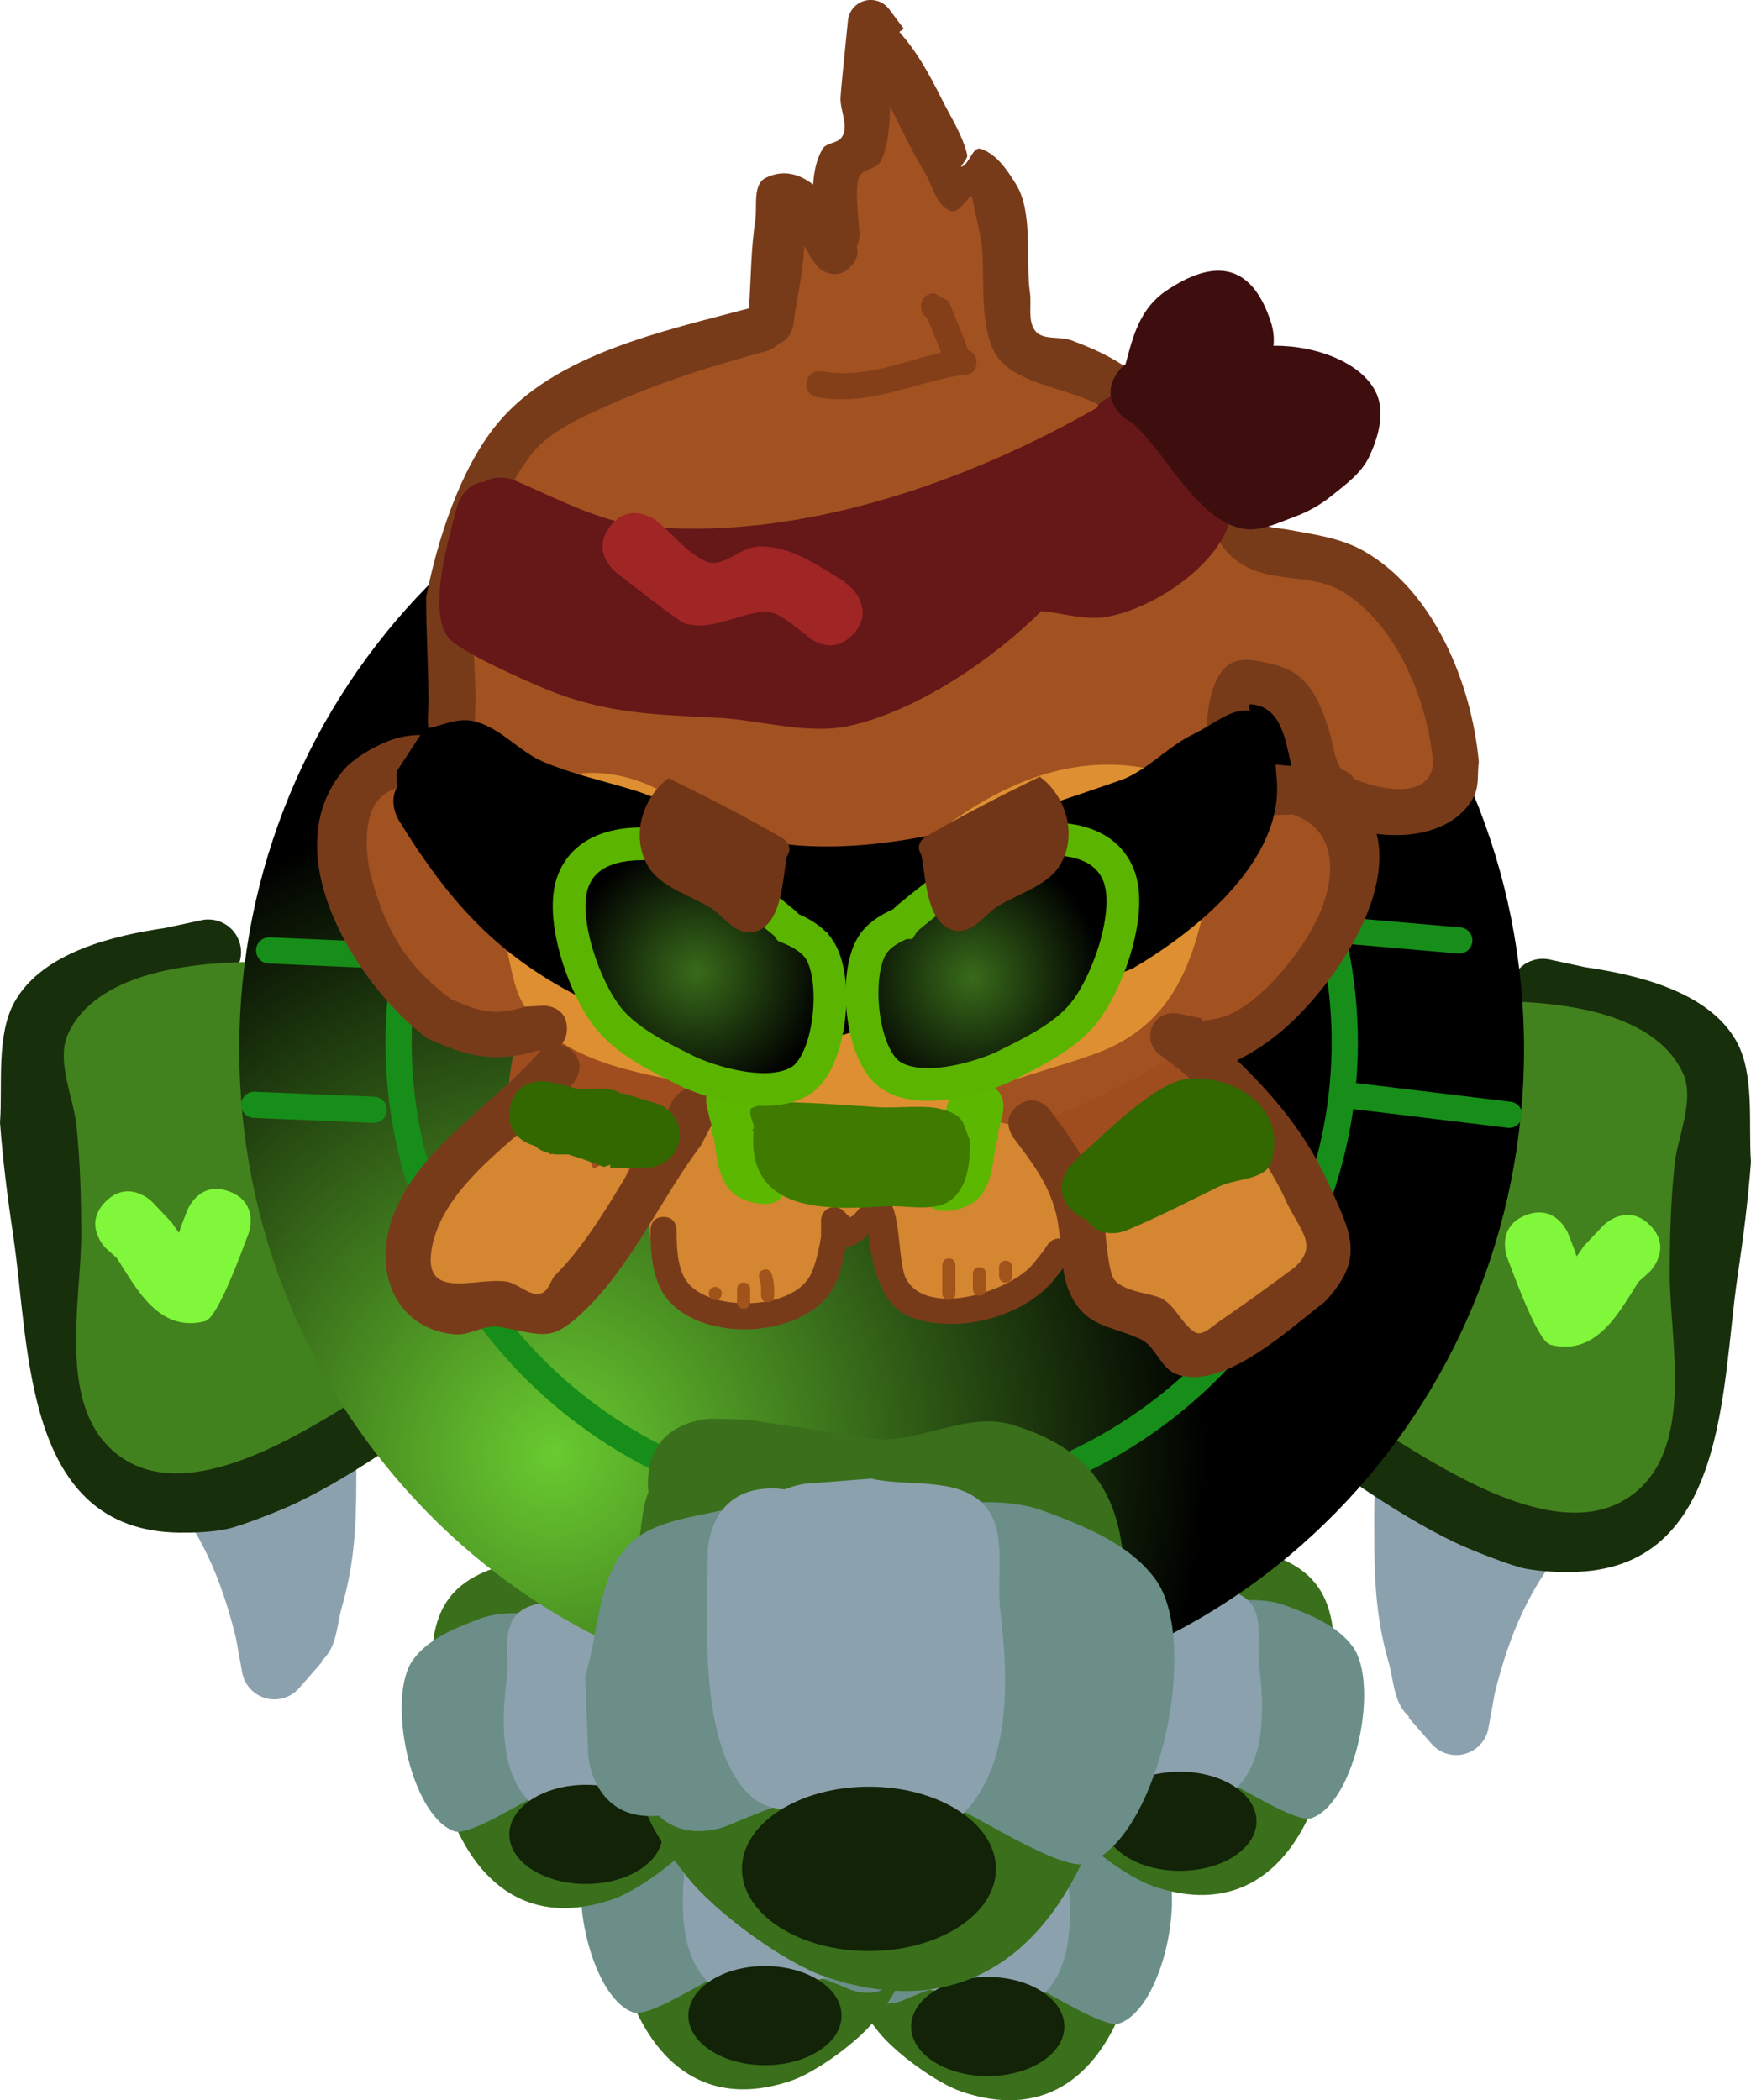 <svg version="1.1" xmlns="http://www.w3.org/2000/svg" xmlns:xlink="http://www.w3.org/1999/xlink" width="133.657" height="160.301" viewBox="0,0,133.657,160.301"><defs><radialGradient cx="214.884" cy="215.022" r="49.985" gradientUnits="userSpaceOnUse" id="color-1"><stop offset="0" stop-color="#69cb30"/><stop offset="1" stop-color="#000000"/></radialGradient><radialGradient cx="225.884" cy="178.222" r="9.954" gradientUnits="userSpaceOnUse" id="color-2"><stop offset="0" stop-color="#386b1a"/><stop offset="1" stop-color="#000000"/></radialGradient><radialGradient cx="246.884" cy="178.622" r="9.954" gradientUnits="userSpaceOnUse" id="color-3"><stop offset="0" stop-color="#386b1a"/><stop offset="1" stop-color="#000000"/></radialGradient></defs><g transform="translate(-172.702,-104.016)"><g data-paper-data="{&quot;isPaintingLayer&quot;:true}" fill-rule="nonzero" stroke-linejoin="miter" stroke-miterlimit="10" stroke-dasharray="" stroke-dashoffset="0" style="mix-blend-mode: normal"><g data-paper-data="{&quot;index&quot;:null}" stroke="none" stroke-linecap="butt"><path d="M237.946,241.353c-0.015,-0.137 -0.023,-0.281 -0.023,-0.432c0,-2.954 2.954,-2.954 2.954,-2.954l1.596,0.034c1.948,0.3 3.895,0.6 5.842,0.901c2.118,0.191 4.307,-1.271 6.346,-0.666c5.791,1.717 5.24,6.016 5.22,10.709c-0.034,7.862 -3.898,18.086 -13.799,14.707c-1.908,-0.651 -5.09,-2.989 -6.349,-4.589c-2.406,-3.056 -2.302,-3.857 -2.495,-7.483c-0.171,-3.213 0.012,-6.334 0.491,-9.505c0,0 0.049,-0.316 0.218,-0.723z" fill="#3a6f1b" stroke-width="0.5"/><path d="M238.423,256.241c-0.017,0.002 -0.035,0.003 -0.052,0.005c-2.943,0.245 -3.189,-2.698 -3.189,-2.698l-0.151,-3.713c0.623,-1.967 0.542,-4.32 1.868,-5.901c1.053,-1.256 2.99,-1.394 4.581,-1.789c2.946,-0.731 4.112,-0.05 6.97,-0.05c2.316,0 5.431,-0.723 7.683,0.114c1.89,0.702 3.973,1.526 5.161,3.155c2.059,2.824 0.231,11.842 -3.12,13.079c-1.21,0.447 -5.432,-2.436 -7.062,-3.048c-3.261,-1.224 -6.544,0.054 -9.558,1.323c0,0 -1.844,0.768 -3.131,-0.476z" fill="#6b8e88" stroke-width="0.5"/><path d="M244.226,241.222c0.527,-0.221 0.97,-0.262 0.97,-0.262l3,-0.234c1.72,0.388 3.925,-0.095 5.161,1.163c1.157,1.177 0.594,3.249 0.79,4.888c0.363,3.026 0.643,7.587 -2.17,9.776c-1.295,1.007 -3.262,-0.354 -4.889,-0.559c-1.463,-0.184 -3.278,0.369 -4.38,-0.609c-2.523,-2.238 -2.03,-8.232 -2.032,-11.254c0,0 0,-2.954 2.954,-2.954c0.214,0 0.413,0.016 0.597,0.044z" fill="#8ca1ae" stroke-width="0.5"/><path d="M253.946,258.691c0,2.089 -2.618,3.783 -5.847,3.783c-3.229,0 -5.847,-1.694 -5.847,-3.783c0,-2.089 2.618,-3.783 5.847,-3.783c3.229,0 5.847,1.694 5.847,3.783z" fill="#122308" stroke-width="0"/></g><g data-paper-data="{&quot;index&quot;:null}" stroke="none" stroke-linecap="butt"><path d="M241.247,240.52c0.169,0.408 0.218,0.723 0.218,0.723c0.479,3.171 0.661,6.292 0.491,9.505c-0.193,3.626 -0.089,4.427 -2.495,7.483c-1.259,1.6 -4.441,3.938 -6.349,4.589c-9.901,3.379 -13.765,-6.845 -13.799,-14.707c-0.02,-4.693 -0.572,-8.992 5.22,-10.709c2.039,-0.605 4.228,0.857 6.346,0.666c1.947,-0.301 3.895,-0.602 5.842,-0.901l1.596,-0.034c0,0 2.954,0 2.954,2.954c0,0.152 -0.008,0.296 -0.023,0.432z" fill="#3a6f1b" stroke-width="0.5"/><path d="M240.77,255.408c-1.287,1.244 -3.131,0.476 -3.131,0.476c-3.014,-1.269 -6.297,-2.547 -9.558,-1.323c-1.63,0.612 -5.851,3.495 -7.062,3.048c-3.351,-1.237 -5.179,-10.255 -3.12,-13.079c1.188,-1.629 3.271,-2.452 5.161,-3.155c2.252,-0.837 5.367,-0.114 7.683,-0.114c2.858,0 4.024,-0.681 6.97,0.05c1.591,0.395 3.528,0.532 4.581,1.789c1.326,1.581 1.245,3.934 1.868,5.901l-0.151,3.713c0,0 -0.245,2.943 -3.189,2.698c-0.018,-0.001 -0.035,-0.003 -0.052,-0.005z" fill="#6b8e88" stroke-width="0.5"/><path d="M234.967,240.388c0.184,-0.029 0.383,-0.044 0.597,-0.044c2.954,0 2.954,2.954 2.954,2.954c-0.002,3.022 0.491,9.016 -2.032,11.254c-1.103,0.978 -2.918,0.425 -4.38,0.609c-1.627,0.205 -3.595,1.566 -4.889,0.559c-2.813,-2.189 -2.533,-6.75 -2.17,-9.776c0.197,-1.639 -0.367,-3.711 0.79,-4.888c1.237,-1.257 3.441,-0.775 5.161,-1.163l3,0.234c0,0 0.443,0.04 0.97,0.262z" fill="#8ca1ae" stroke-width="0.5"/><path d="M231.094,254.074c3.229,0 5.847,1.694 5.847,3.783c0,2.089 -2.618,3.783 -5.847,3.783c-3.229,0 -5.847,-1.694 -5.847,-3.783c0,-2.089 2.618,-3.783 5.847,-3.783z" fill="#122308" stroke-width="0"/></g><path d="M292.489,221.617c-3.017,3.433 -4.582,7.179 -5.683,11.61l-0.481,2.648c-0.193,1.188 -1.224,2.096 -2.467,2.096c-0.755,0 -1.432,-0.335 -1.891,-0.864l-1.741,-1.989l0.051,-0.044c-0.123,-0.122 -0.241,-0.25 -0.353,-0.384c-0.851,-1.022 -0.857,-2.519 -1.225,-3.797c-0.924,-3.207 -1.092,-6.108 -1.092,-9.421c0,-1.311 -0.102,-4.804 0.421,-5.908c1.976,-4.176 6.423,-4.798 10.182,-2.445c1.04,0.651 3.071,3.502 3.897,4.602l0.018,-0.018c0,0 0.328,0.328 0.56,0.842c1.163,1.519 -0.196,3.072 -0.196,3.072z" data-paper-data="{&quot;index&quot;:null}" fill="#8ca1ae" stroke="none" stroke-width="0.5" stroke-linecap="butt"/><path d="M184.82,214.294c0.232,-0.514 0.56,-0.842 0.56,-0.842l0.018,0.018c0.827,-1.101 2.857,-3.951 3.897,-4.602c3.759,-2.353 8.206,-1.731 10.182,2.445c0.522,1.104 0.42,4.596 0.421,5.908c0,3.313 -0.168,6.214 -1.092,9.421c-0.368,1.278 -0.374,2.775 -1.225,3.797c-0.112,0.134 -0.23,0.262 -0.353,0.384l0.051,0.044l-1.741,1.989c-0.458,0.529 -1.135,0.864 -1.891,0.864c-1.243,0 -2.274,-0.907 -2.467,-2.096l-0.481,-2.648c-1.1,-4.431 -2.666,-8.178 -5.683,-11.61c0,0 -1.359,-1.553 -0.196,-3.072z" fill="#8ca1ae" stroke="none" stroke-width="0.5" stroke-linecap="butt"/><path d="M180.242,209.553c0.52,2.395 1.666,5.503 4.35,6.371c2.688,0.869 6.157,-0.544 8.529,-1.683c2.268,-1.088 4.408,-2.433 6.494,-3.826c0,0 2.08,-1.387 3.467,0.693c1.387,2.08 -0.693,3.467 -0.693,3.467c-2.283,1.519 -4.624,2.991 -7.106,4.174c-1.076,0.513 -4.243,1.786 -5.398,1.999c-1.149,0.212 -2.327,0.261 -3.495,0.247c-11.923,-0.141 -11.411,-14.111 -12.661,-22.541c-0.437,-2.947 -0.804,-5.772 -1.026,-8.759c0.211,-2.822 -0.32,-6.703 1.136,-9.252c2.166,-3.792 7.627,-5.036 11.502,-5.606l2.686,-0.576c0.185,-0.044 0.378,-0.067 0.576,-0.067c1.381,0 2.5,1.119 2.5,2.5c0,0.742 -0.323,1.408 -0.836,1.866l-1.992,1.792l-0.099,-0.11c-0.16,0.182 -0.33,0.355 -0.515,0.516c-1.729,1.509 -5.336,-0.402 -6.872,1.653c-1.158,1.549 -0.567,4.896 -0.692,6.648c-0.276,3.861 -0.101,7.181 0.198,11.043l0.007,0.992c0,0 0,1.518 -1.182,2.188c0.309,2.115 0.676,4.212 1.123,6.269z" data-paper-data="{&quot;index&quot;:null}" fill="#182f0b" stroke="none" stroke-width="0.5" stroke-linecap="butt"/><path d="M200.912,210.225c-4.756,2.925 -14.146,9.274 -19.556,4.552c-4.299,-3.751 -2.455,-11.562 -2.454,-16.476c0.001,-2.832 -0.074,-5.672 -0.38,-8.488c-0.22,-2.026 -1.561,-4.868 -0.621,-6.896c2.315,-4.994 10.282,-5.488 14.744,-5.493c1.052,1.26 4.262,4.793 5.059,6.699c1.175,2.809 0.743,5.89 1.171,8.814c0.653,4.456 2.306,8.688 2.997,13.178l0.014,0.951c0.968,1.963 -0.975,3.159 -0.975,3.159z" data-paper-data="{&quot;index&quot;:null}" fill="#42821e" stroke="none" stroke-width="0.5" stroke-linecap="butt"/><path d="M299.941,206.284c-1.182,-0.67 -1.182,-2.188 -1.182,-2.188l0.007,-0.992c0.299,-3.862 0.474,-7.182 0.198,-11.043c-0.125,-1.752 0.466,-5.099 -0.692,-6.648c-1.536,-2.055 -5.143,-0.144 -6.872,-1.653c-0.185,-0.161 -0.355,-0.334 -0.515,-0.516l-0.099,0.11l-1.992,-1.792c-0.513,-0.458 -0.836,-1.124 -0.836,-1.866c0,-1.381 1.119,-2.5 2.5,-2.5c0.198,0 0.391,0.023 0.576,0.067l2.686,0.576c3.875,0.57 9.337,1.813 11.502,5.606c1.456,2.549 0.925,6.43 1.136,9.252c-0.222,2.986 -0.589,5.812 -1.026,8.759c-1.251,8.431 -0.738,22.4 -12.661,22.541c-1.168,0.014 -2.346,-0.035 -3.495,-0.247c-1.155,-0.213 -4.322,-1.486 -5.398,-1.999c-2.482,-1.183 -4.823,-2.655 -7.106,-4.174c0,0 -2.08,-1.387 -0.693,-3.467c1.387,-2.08 3.467,-0.693 3.467,-0.693c2.086,1.393 4.227,2.738 6.494,3.826c2.372,1.138 5.841,2.551 8.529,1.683c2.685,-0.868 3.83,-3.976 4.35,-6.371c0.447,-2.057 0.813,-4.154 1.123,-6.269z" fill="#182f0b" stroke="none" stroke-width="0.5" stroke-linecap="butt"/><path d="M277.174,210.066l0.014,-0.951c0.691,-4.49 2.344,-8.722 2.997,-13.178c0.428,-2.924 -0.004,-6.005 1.171,-8.814c0.797,-1.907 4.007,-5.439 5.059,-6.699c4.462,0.004 12.429,0.498 14.744,5.493c0.94,2.028 -0.401,4.87 -0.621,6.896c-0.306,2.816 -0.38,5.656 -0.38,8.488c0.001,4.915 1.845,12.725 -2.454,16.476c-5.411,4.722 -14.8,-1.628 -19.556,-4.552c0,0 -1.943,-1.196 -0.975,-3.159z" fill="#42821e" stroke="none" stroke-width="0.5" stroke-linecap="butt"/><g data-paper-data="{&quot;index&quot;:null}" stroke="none" stroke-linecap="butt"><path d="M227.58,226.687c0.169,0.408 0.218,0.723 0.218,0.723c0.479,3.171 0.661,6.292 0.491,9.505c-0.193,3.626 -0.089,4.427 -2.495,7.483c-1.259,1.6 -4.441,3.938 -6.349,4.589c-9.901,3.379 -13.765,-6.845 -13.799,-14.707c-0.02,-4.693 -0.572,-8.992 5.22,-10.709c2.039,-0.605 4.228,0.857 6.346,0.666c1.947,-0.301 3.895,-0.602 5.842,-0.901l1.596,-0.034c0,0 2.954,0 2.954,2.954c0,0.152 -0.008,0.296 -0.023,0.432z" fill="#3a6f1b" stroke-width="0.5"/><path d="M227.103,241.575c-1.287,1.244 -3.131,0.476 -3.131,0.476c-3.014,-1.269 -6.297,-2.547 -9.558,-1.323c-1.63,0.612 -5.851,3.495 -7.062,3.048c-3.351,-1.237 -5.179,-10.255 -3.12,-13.079c1.188,-1.629 3.271,-2.452 5.161,-3.155c2.252,-0.837 5.367,-0.114 7.683,-0.114c2.858,0 4.024,-0.681 6.97,0.05c1.591,0.395 3.528,0.532 4.581,1.789c1.326,1.581 1.245,3.934 1.868,5.901l-0.151,3.713c0,0 -0.245,2.943 -3.189,2.698c-0.018,-0.001 -0.035,-0.003 -0.052,-0.005z" fill="#6b8e88" stroke-width="0.5"/><path d="M221.301,226.555c0.184,-0.029 0.383,-0.044 0.597,-0.044c2.954,0 2.954,2.954 2.954,2.954c-0.002,3.022 0.491,9.016 -2.032,11.254c-1.103,0.978 -2.918,0.425 -4.38,0.609c-1.627,0.205 -3.595,1.566 -4.889,0.559c-2.813,-2.189 -2.533,-6.75 -2.17,-9.776c0.197,-1.639 -0.367,-3.711 0.79,-4.888c1.237,-1.257 3.441,-0.775 5.161,-1.163l3,0.234c0,0 0.443,0.04 0.97,0.262z" fill="#8ca1ae" stroke-width="0.5"/><path d="M217.427,240.241c3.229,0 5.847,1.694 5.847,3.783c0,2.089 -2.618,3.783 -5.847,3.783c-3.229,0 -5.847,-1.694 -5.847,-3.783c0,-2.089 2.618,-3.783 5.847,-3.783z" fill="#122308" stroke-width="0"/></g><g stroke="none" stroke-linecap="butt"><path d="M252.613,225.687c-0.015,-0.137 -0.023,-0.281 -0.023,-0.432c0,-2.954 2.954,-2.954 2.954,-2.954l1.596,0.034c1.948,0.3 3.895,0.6 5.842,0.901c2.118,0.191 4.307,-1.271 6.346,-0.666c5.791,1.717 5.24,6.016 5.22,10.709c-0.034,7.862 -3.898,18.086 -13.799,14.707c-1.908,-0.651 -5.09,-2.989 -6.349,-4.589c-2.406,-3.056 -2.302,-3.857 -2.495,-7.483c-0.171,-3.213 0.012,-6.334 0.491,-9.505c0,0 0.049,-0.316 0.218,-0.723z" fill="#3a6f1b" stroke-width="0.5"/><path d="M253.09,240.575c-0.017,0.002 -0.035,0.003 -0.052,0.005c-2.943,0.245 -3.189,-2.698 -3.189,-2.698l-0.151,-3.713c0.623,-1.967 0.542,-4.32 1.868,-5.901c1.053,-1.256 2.99,-1.394 4.581,-1.789c2.946,-0.731 4.112,-0.05 6.97,-0.05c2.316,0 5.431,-0.723 7.683,0.114c1.89,0.702 3.973,1.526 5.161,3.155c2.059,2.824 0.231,11.842 -3.12,13.079c-1.21,0.447 -5.432,-2.436 -7.062,-3.048c-3.261,-1.224 -6.544,0.054 -9.558,1.323c0,0 -1.844,0.768 -3.131,-0.476z" fill="#6b8e88" stroke-width="0.5"/><path d="M258.892,225.555c0.527,-0.221 0.97,-0.262 0.97,-0.262l3,-0.234c1.72,0.388 3.925,-0.095 5.161,1.163c1.157,1.177 0.594,3.249 0.79,4.888c0.363,3.026 0.643,7.587 -2.17,9.776c-1.295,1.007 -3.262,-0.354 -4.889,-0.559c-1.463,-0.184 -3.278,0.369 -4.38,-0.609c-2.523,-2.238 -2.03,-8.232 -2.032,-11.254c0,0 0,-2.954 2.954,-2.954c0.214,0 0.413,0.016 0.597,0.044z" fill="#8ca1ae" stroke-width="0.5"/><path d="M268.613,243.024c0,2.089 -2.618,3.783 -5.847,3.783c-3.229,0 -5.847,-1.694 -5.847,-3.783c0,-2.089 2.618,-3.783 5.847,-3.783c3.229,0 5.847,1.694 5.847,3.783z" fill="#122308" stroke-width="0"/></g><path d="M289.035,184.109c0,27.606 -21.954,49.985 -49.035,49.985c-27.081,0 -49.035,-22.379 -49.035,-49.985c0,-27.606 21.954,-49.985 49.035,-49.985c27.081,0 49.035,22.379 49.035,49.985z" fill="url(#color-1)" stroke="none" stroke-width="0" stroke-linecap="butt"/><path d="M275.351,183.589c0,19.629 -16.167,35.541 -36.111,35.541c-19.944,0 -36.111,-15.912 -36.111,-35.541c0,-19.629 16.167,-35.541 36.111,-35.541c19.944,0 36.111,15.912 36.111,35.541z" fill="none" stroke="#178e19" stroke-width="2" stroke-linecap="butt"/><path d="M192.106,188.34l9.123,0.38" fill="none" stroke="#178e19" stroke-width="2" stroke-linecap="round"/><path d="M201.989,176.937l-8.743,-0.38" fill="none" stroke="#178e19" stroke-width="2" stroke-linecap="round"/><path d="M275.351,175.036l8.743,0.76" fill="none" stroke="#178e19" stroke-width="2" stroke-linecap="round"/><path d="M275.351,187.58l12.544,1.52" fill="none" stroke="#178e19" stroke-width="2" stroke-linecap="round"/><path d="M249.906,188.04c-0.079,-0.11 -0.143,-0.251 -0.179,-0.433c-0.196,-0.981 0.784,-1.177 0.784,-1.177l0.81,-0.154c2.967,-0.989 7.095,-3.5 9.953,-3.531c2.018,1.503 4.131,3.067 5.594,5.159c0.765,1.093 2.048,2.812 0.924,4.308c-0.441,0.587 -1.804,-0.316 -2.18,0.315c-0.474,0.795 -0.815,1.926 -1.701,2.196c-0.487,0.148 -1.206,-0.78 -1.673,-0.121c-0.47,0.662 -0.513,1.746 -1.247,2.092c-1.01,0.475 -2.547,-1.333 -3.309,-0.517c-0.174,0.186 0.242,0.563 0.081,0.761c-0.053,0.066 -0.109,0.128 -0.168,0.189l0.035,0.028l-0.739,0.923c-0.183,0.233 -0.467,0.383 -0.787,0.383c-0.502,0 -0.917,-0.37 -0.989,-0.852l-0.17,-1.02c-1.044,-2.594 -2.046,-6.462 -4.566,-7.948c0,0 -0.359,-0.216 -0.473,-0.601z" data-paper-data="{&quot;index&quot;:null}" fill="#9f4d1e" stroke="none" stroke-width="0.5" stroke-linecap="butt"/><path d="M220.775,194.303c-0.63,0.856 -4.601,1.763 -5.637,1.028c-1.113,-0.789 -0.019,-1.725 -0.78,-2.532c-0.697,-0.74 -1.221,-1.197 -1.789,-2.077c-0.064,-0.048 -0.101,-0.084 -0.101,-0.084l-0.432,-0.482c-0.223,-0.511 -0.716,-0.977 -0.67,-1.533c0.11,-1.35 0.486,-6.61 1.93,-7.184c0.108,-0.043 2.907,2.227 2.995,2.213c2.01,-0.332 3.859,1.28 5.696,1.79c1.091,0.303 1.994,0.072 2.579,0.604c0.045,-0.016 0.091,-0.032 0.138,-0.048v-0.05h1.356c0.552,0 1,0.448 1,1c0,0.552 -0.448,1 -1,1h-0.962c-1.621,0.564 -1.251,2.005 -1.654,3.008c-0.466,1.159 -1.629,1.934 -2.669,3.348z" data-paper-data="{&quot;index&quot;:null}" fill="#9f4d1e" stroke="none" stroke-width="0.5" stroke-linecap="butt"/><path d="M222.303,197.051l0.362,-0.38c-0.57,-2.851 -0.618,-6.51 2.914,-7.56c2.285,-0.679 4.941,1.12 6.99,1.817c2.496,0.85 5.38,0.465 7.908,-0.039c3.191,-0.451 6.85,-3.259 10.129,-1.947c6.008,2.404 6.791,10.752 0.684,13.229c-2.208,1.325 -5.739,3.199 -8.466,2.479c-2.879,-0.76 -2.555,-4.845 -3.94,-6.727c-0.945,-1.283 -2.269,0.398 -2.472,1.208c-0.183,0.727 -0.378,1.456 -0.654,2.153c-1.297,2.579 -4.129,3.596 -7.243,3.161c-0.951,-0.133 -2.533,0.657 -3.339,-0.028c-1.691,-1.437 -3.068,-4.815 -2.872,-7.366z" data-paper-data="{&quot;index&quot;:null}" fill="#d48631" stroke="none" stroke-width="0.5" stroke-linecap="butt"/><path d="M256.081,199.743c-0.63,-0.343 -0.44,-1.103 -0.44,-1.103l0.106,-0.3c0.188,-2.014 0.733,-2.931 2.898,-2.347c1.024,-0.689 1.903,-0.357 2.809,-0.582c0.674,-0.167 0.119,-1.578 0.696,-1.965c0.643,-0.432 1.624,0.464 2.32,0.126c0.899,-0.437 -0.032,-2.624 1.948,-3.122c1.367,-0.344 3.071,1.05 3.842,1.955c2.121,2.491 3.746,6.939 2.065,9.933c-1.525,1.525 -6.602,4.884 -8.906,4.296c-1.948,-0.497 -1.815,-2.709 -3.257,-3.436c-0.631,-0.318 -1.438,0.551 -2.098,0.298c-1.314,-0.504 -1.76,-2.235 -1.983,-3.752z" data-paper-data="{&quot;index&quot;:null}" fill="#d48631" stroke="none" stroke-width="0.5" stroke-linecap="butt"/><path d="M211.832,189.306l0.198,0.263c0.285,0.41 1.056,-0.129 1.494,0.111c1.345,0.737 0.759,1.416 1.122,2.365c0.151,0.393 0.654,-0.656 1.075,-0.663c0.625,-0.01 1.246,0.293 1.759,0.65c0.357,0.248 0.309,1.337 0.682,1.113c0.116,-0.069 0.23,-0.142 0.344,-0.215l-0.145,-0.124l0.81,-0.944c0.183,-0.217 0.457,-0.354 0.763,-0.354c0.552,0 1,0.448 1,1c0,0.148 -0.032,0.288 -0.09,0.414l-0.398,0.929c-1.01,2.354 -2.576,4.396 -3.517,6.76c-0.421,1.057 -0.976,3.082 -2.098,3.636c-1.352,0.667 -2.701,-0.432 -3.957,-0.709c-1.68,0.006 -3.369,0.935 -4.955,0.169c-2.132,-1.03 -2.755,-4.181 -2.287,-6.26c0.809,-3.594 4.362,-6.055 6.402,-8.911c0,0 0.581,-0.814 1.395,-0.233c0.451,0.322 0.474,0.716 0.404,1.003z" data-paper-data="{&quot;index&quot;:null}" fill="#d48631" stroke="none" stroke-width="0.5" stroke-linecap="butt"/><path d="M231.483,127.81c0.236,-1.414 0.039,-5.322 1.613,-6.104c1.733,-0.862 2.217,1.024 3.307,0.864c0.537,-0.079 0.26,-5.068 0.296,-5.207c0.157,-0.612 0.398,-1.313 0.933,-1.649c0.312,-0.196 0.654,0.451 1.022,0.423c0.184,-0.014 -0.284,-0.296 -0.274,-0.48c0.025,-0.451 0.27,-0.863 0.372,-1.303c0.247,-1.068 0.496,-1.796 0.904,-2.526l-0.112,-0.045l0.364,-0.909c0.142,-0.38 0.508,-0.65 0.937,-0.65c0.371,0 0.694,0.202 0.867,0.501l0.549,0.915l-0.018,0.011l0.051,0.049c0.866,2.028 2.363,3.808 2.874,5.995c0.122,0.524 -0.238,1.398 0.264,1.593c0.21,0.082 0.678,-0.015 1.126,-0.088c0.44,-0.071 1.004,-1.689 1.148,-1.521c0.092,0.108 0.816,5.15 0.935,5.614c0.662,2.581 -0.503,3.729 -0.472,6.362c0.053,0.041 0.083,0.07 0.083,0.07l0.372,0.372c2.727,2.736 6.912,3.441 9.967,5.882c2.605,2.087 4.881,3.976 6.886,6.71c0.822,1.121 1.494,3.357 2.388,4.247c0.622,0.619 4.121,0.205 5.003,0.383c2.729,0.551 4.597,2.314 6.489,4.209c2.353,2.744 5.429,6.968 4.117,10.878c-0.315,0.94 -0.881,1.387 -1.538,2.047c-4.044,4.065 -8.175,0.34 -9.47,-4.106c-0.374,-0.932 -0.595,-1.899 -1.178,-2.73c-1.034,-1.476 -4.465,-3.257 -5.773,-0.976c-1.76,3.071 2.239,6.007 4.557,6.925c1.474,0.634 3.415,1.401 4.36,2.793c2.07,3.046 -0.091,8.801 -2.323,11.267c-2.449,2.707 -20.463,14.689 -23.512,11.745c-0.169,-0.467 -1.658,-1.471 -1.333,-2.178c2.297,-4.987 16.868,-14.701 17.421,-17.941c0.249,-1.455 0.168,-3.985 -1.368,-4.347c-1.573,-0.371 -4.056,0.213 -5.726,0.213c-5.613,0 -9.954,0.987 -14.213,4.762c-1.3,1.153 -2.048,3.106 -3.168,4.43c-0.431,0.51 -0.749,1.432 -1.416,1.416c-1.013,-0.025 -1.556,-1.738 -1.859,-2.49c-0.651,-1.756 -3.403,-0.932 -4.832,-2.04c-3.196,-2.479 -6.174,-5.816 -9.61,-6.867c-2.336,-0.715 -3.892,-1.516 -6.181,-0.601c-0.877,0.437 -3.127,1.321 -3.642,2.199c-1.2,2.047 0.143,7.199 0.32,9.461c0.1,1.282 2.404,5.595 1.171,6.563c-1.109,0.87 -6.76,-0.349 -7.981,-0.835c-4.03,-2.414 -8.302,-9.834 -6.075,-14.625c0.973,-2.092 3.423,-3.215 5.609,-3.55c1.282,-0.197 2.351,-0.616 2.098,-0.851c0.71,-4.329 0.361,-7.43 0.713,-11.862c0.162,-2.044 0.831,-4.274 1.341,-6.265c0.528,-2.064 1.324,-3.464 2.374,-5.213c2.364,-2.391 5.547,-4.461 8.651,-5.88c3.22,-1.472 7.638,-1.898 10.393,-4.149c0,0 0.018,-0.014 0.051,-0.036c0.049,-0.292 0.097,-0.583 0.146,-0.875z" data-paper-data="{&quot;index&quot;:null}" fill="#a25121" stroke="none" stroke-width="0.5" stroke-linecap="butt"/><path d="M224.197,165.182c3.582,1.073 6.864,3.199 9.974,5.209c1.022,0.66 2.183,1.591 2.815,2.627c0.276,0.452 0.1,0.628 0.589,0.833c0.254,0.106 1.899,-1.98 2.092,-2.212c6.07,-6.079 13.807,-11.395 22.794,-8.398c3.736,1.662 3.115,4.84 2.528,8.164c-1.021,5.786 -2.617,10.758 -8.499,12.966c-2.647,0.989 -5.484,1.656 -8.091,2.694c-1.224,0.487 -1.613,1.542 -3.067,1.829c-3.742,0.74 -8.609,-0.387 -12.471,-0.392c-2.568,0.248 -3.738,-0.999 -6.088,-1.512c-4.658,-1.017 -10.94,-1.642 -13.906,-5.969c-0.959,-1.399 -1.119,-3.121 -1.519,-4.733c-0.3,-2.689 -1.007,-6.19 -0.088,-8.801c1.976,-5.614 8.646,-5.29 12.613,-2.651c0,0 0.189,0.126 0.326,0.347z" data-paper-data="{&quot;index&quot;:null}" fill="#de8f31" stroke="none" stroke-width="0.5" stroke-linecap="butt"/><path d="M253.164,201.683c-2.277,2.819 -7.266,4.16 -10.793,2.923c-1.914,-0.671 -2.677,-2.649 -3.063,-4.456c-0.104,-0.485 -0.297,-1.314 -0.326,-1.955c-0.496,0.537 -1.222,1.091 -1.71,0.925c-0.194,1.057 -0.492,2.372 -0.963,3.19c-2.314,4.016 -10.35,4.213 -12.863,0.602c-0.967,-1.39 -1.092,-3.401 -1.096,-5.017c0,0 0,-1 1,-1c1,0 1,1 1,1c-0.003,1.214 0.025,2.867 0.765,3.916c1.648,2.334 8.074,2.296 9.47,-0.515c0.393,-0.792 0.647,-2.022 0.792,-2.905v-1.241v0v0c0,-0.552 0.448,-1 1,-1c0.276,0 0.526,0.112 0.707,0.293l0.482,0.482c0.076,-0.018 0.148,-0.053 0.214,-0.106c0.693,-0.565 1.173,-1.96 2.552,-1.321c1.183,0.548 0.87,4.979 1.561,6.174c1.719,2.971 8.071,0.832 9.708,-1.238c0.248,-0.31 0.496,-0.62 0.744,-0.931l0.321,-0.488c0,0 0.363,-0.545 0.942,-0.459c-0.072,-0.71 -0.159,-1.396 -0.313,-1.988c-0.598,-2.296 -1.849,-3.866 -3.245,-5.727c0,0 -1.05,-1.4 0.35,-2.45c1.4,-1.05 2.45,0.35 2.45,0.35c1.668,2.224 3.101,4.189 3.827,6.928c0.478,1.803 0.394,3.841 0.873,5.59c0.372,1.359 2.925,1.396 3.808,1.857c1.063,0.555 1.518,1.907 2.521,2.565c0.572,0.376 1.326,-0.416 1.89,-0.803c1.915,-1.312 3.877,-2.728 5.751,-4.128c1.916,-1.704 0.298,-2.955 -0.636,-5.033c-1.836,-4.083 -4.89,-7.208 -8.24,-10.141l-1.433,-1.075c-0.434,-0.318 -0.716,-0.832 -0.716,-1.412c0,-0.967 0.783,-1.75 1.75,-1.75c0.13,0 0.257,0.014 0.379,0.041l1.826,0.365l-0.04,0.198c0.4,-0.05 0.799,-0.112 1.194,-0.194c2.828,-0.584 5.886,-4.421 7.212,-6.775c2.043,-3.629 2.149,-7.587 -1.455,-8.796c-2.055,0.093 -4.229,0.179 -5.578,-1.798c-1.385,-2.03 -1.45,-8.489 0.902,-9.753c0.905,-0.486 2.076,-0.152 3.08,0.065c2.786,0.603 3.612,2.659 4.384,5.072c0.309,0.966 0.37,2.164 0.951,2.97c0.329,0.102 0.722,0.309 0.961,0.733c2.006,0.868 5.976,1.62 6.022,-1.322c-0.418,-4.629 -2.767,-10.509 -6.953,-12.999c-2.153,-1.281 -4.891,-0.712 -7.087,-1.773c-2.433,-1.176 -2.496,-2.92 -3.884,-4.876c-1.874,-2.64 -4.205,-4.549 -6.461,-6.796c-2.284,-2.059 -6.887,-1.996 -8.732,-4.279c-1.595,-1.973 -1.075,-6.219 -1.306,-8.552c-0.112,-1.134 -0.944,-4.23 -1.029,-5.366c-0.016,-0.219 0.715,1.279 0.506,1.347c-0.725,0.238 -1.211,1.548 -1.916,1.255c-1.047,-0.435 -1.305,-1.857 -1.883,-2.833c-0.96,-1.621 -1.84,-3.401 -2.695,-5.156c-0.033,1.613 -0.173,3.197 -0.735,4.246c-0.289,0.539 -1.158,0.522 -1.536,1.002c-0.542,0.689 -0.062,3.793 -0.062,4.588c0,0 0,0.417 -0.203,0.843c0.12,0.45 0.078,1.024 -0.495,1.597c-1.237,1.237 -2.475,0 -2.475,0l-0.548,-0.713c-0.132,-0.314 -0.312,-0.602 -0.507,-0.882c-0.029,1.965 -0.647,4.348 -0.805,5.929c0,0 -0.115,1.153 -1.097,1.489c-0.386,0.436 -0.929,0.584 -0.929,0.584c-4.405,1.199 -8.064,2.345 -12.219,4.191c-1.871,0.832 -4.361,1.952 -5.677,3.595c-2.389,2.982 -3.894,7.686 -4.645,11.356c0.011,3.213 0.471,6.474 0.195,9.691c-0.093,1.08 -0.543,2.401 -1.252,3.221c-1.484,1.716 -4.284,0.244 -6.065,2.209c-1.193,1.317 -0.985,4.287 -0.558,5.845c1.145,4.175 2.61,6.726 6.081,9.362c2.218,0.97 3.328,1.312 5.683,0.577l1.433,-0.074c0,0 1.75,0 1.75,1.75c0,0.584 -0.195,0.974 -0.455,1.233c0.25,0.06 0.515,0.193 0.788,0.432c1.317,1.152 0.165,2.469 0.165,2.469c-3.259,3.711 -9.687,7.275 -10.767,12.401c-0.915,4.345 3.159,2.446 5.61,2.767c0.977,0.128 1.972,1.327 2.832,0.846c0.439,-0.246 0.568,-0.83 0.852,-1.245c3.47,-3.442 5.505,-8.22 8.434,-12.133l0.579,-1.221c0,0 0.783,-1.565 2.348,-0.783c1.565,0.783 0.783,2.348 0.783,2.348l-0.91,1.756c-3.031,4.034 -5.125,8.846 -8.688,12.434c-2.771,2.744 -3.24,2.079 -6.738,1.461c-1.121,-0.198 -2.232,0.669 -3.366,0.575c-4.028,-0.333 -5.865,-3.884 -5.168,-7.485c1.17,-6.046 7.794,-9.697 11.566,-14.026c0,0 0.045,-0.051 0.127,-0.124l-0.168,-0.029c-3.334,0.97 -5.358,0.484 -8.461,-0.911c-5.245,-3.896 -11.843,-14.093 -6.388,-20.526c0.836,-0.985 2.797,-2.064 4.035,-2.402c0.691,-0.189 1.42,-0.272 2.135,-0.236c0.276,0.014 0.599,0.62 0.738,0.381c0.164,-0.284 -0.402,-0.549 -0.452,-0.873c-0.104,-0.674 0,-1.365 0,-2.047c0,-2.675 -0.185,-5.319 -0.178,-7.989c0.843,-4.293 2.562,-9.745 5.405,-13.21c4.423,-5.392 12.848,-7.122 19.233,-8.838c0.162,-2.194 0.146,-4.504 0.478,-6.626c0.177,-1.129 -0.222,-2.826 0.803,-3.332c1.349,-0.667 2.58,-0.294 3.62,0.511c0.067,-0.991 0.259,-1.943 0.726,-2.726c0.287,-0.48 1.113,-0.406 1.442,-0.859c0.6,-0.827 -0.123,-2.043 -0.076,-3.064c0.023,-0.506 0.318,-3.397 0.379,-4.003l0.184,-1.842c0.078,-0.894 0.829,-1.595 1.743,-1.595c0.58,0 1.094,0.282 1.412,0.716l1.104,1.473l-0.335,0.251c1.314,1.47 2.214,3.076 3.287,5.218c0.684,1.365 1.553,2.682 1.897,4.169c0.073,0.316 -0.691,1.02 -0.394,0.889c0.6,-0.266 0.81,-1.554 1.434,-1.35c1.205,0.394 2.016,1.619 2.683,2.697c1.338,2.16 0.716,5.865 1.065,8.28c0.138,0.958 -0.186,2.093 0.379,2.88c0.56,0.779 1.878,0.423 2.778,0.755c2.171,0.801 3.857,1.65 5.612,3.155c3.387,3.401 5.839,6.53 8.548,10.423c0.556,0.799 1.497,0.709 2.324,0.863c2.041,0.381 4.111,0.628 5.94,1.696c5.344,3.12 8.145,10.163 8.681,16.033c-0.118,0.868 0.036,1.819 -0.355,2.603c-1.245,2.493 -4.437,3.299 -7.446,2.896c1.329,5.258 -3.912,12.37 -7.55,15.299c-0.663,0.534 -1.895,1.424 -3.102,1.982c2.833,2.72 5.304,5.694 6.946,9.341c1.705,3.787 2.933,5.727 -0.263,9.112c-2.649,1.992 -7.737,6.85 -11.342,5.491c-1.177,-0.443 -1.551,-2.113 -2.69,-2.646c-2.327,-1.087 -4.31,-0.884 -5.497,-3.726c-0.206,-0.492 -0.335,-1.076 -0.429,-1.699c-0.231,0.289 -0.462,0.577 -0.693,0.866zM269.133,162.358l0.919,0.009c0.477,0.052 0.874,0.083 1.228,0.117c-0.478,-2.095 -0.793,-4.497 -3.05,-4.711c-0.587,-0.056 0.304,1.14 0.404,1.721c0.163,0.958 -0.158,1.986 0.089,2.919c0.238,-0.055 0.411,-0.055 0.411,-0.055z" data-paper-data="{&quot;index&quot;:null}" fill="#783b1a" stroke="none" stroke-width="0.5" stroke-linecap="butt"/><path d="M226.823,189.139c-0.275,-0.948 -0.478,-1.995 0.595,-2.75c1.291,-0.908 2.81,0.06 3.37,1.173c0.674,1.341 -0.131,3.455 0.386,4.873c0.282,0.775 1.911,1.85 1.236,2.889c-0.669,1.028 -2.71,0.494 -3.468,-0.03c-1.425,-0.985 -1.495,-2.835 -1.758,-4.519c-0.18,-0.278 -0.18,-0.597 -0.18,-0.597l0.029,-0.212c-0.046,-0.202 -0.1,-0.399 -0.164,-0.588c0,0 -0.032,-0.097 -0.045,-0.239z" data-paper-data="{&quot;index&quot;:null}" fill="#5cb700" stroke="none" stroke-width="0.5" stroke-linecap="butt"/><path d="M249.032,189.911c-0.064,0.189 -0.117,0.386 -0.164,0.588l0.029,0.212c0,0 0,0.319 -0.18,0.597c-0.263,1.684 -0.333,3.534 -1.758,4.519c-0.758,0.524 -2.799,1.058 -3.468,0.03c-0.676,-1.038 0.953,-2.114 1.236,-2.889c0.517,-1.418 -0.289,-3.531 0.386,-4.873c0.56,-1.113 2.079,-2.081 3.37,-1.173c0.78,0.548 0.886,1.251 0.78,1.958c-0.04,0.266 -0.11,0.532 -0.185,0.792c-0.013,0.142 -0.045,0.239 -0.045,0.239z" data-paper-data="{&quot;index&quot;:null}" fill="#5cb700" stroke="none" stroke-width="0.5" stroke-linecap="butt"/><path d="M243.46,128.241c-0.233,-0.132 -0.452,-0.381 -0.452,-0.85c0,-1 1,-1 1,-1l1.115,0.629c0.501,1.265 1.023,2.448 1.481,3.719c0.286,0.098 0.637,0.34 0.637,0.932c0,1 -1,1 -1,1l-0.195,-0.013c-0.056,0.012 -0.109,0.02 -0.16,0.024c-3.804,0.643 -6.763,2.322 -10.789,1.651c0,0 -0.986,-0.164 -0.822,-1.151c0.164,-0.986 1.151,-0.822 1.151,-0.822c3.363,0.561 6.019,-0.714 9.117,-1.438c-0.341,-0.909 -0.71,-1.776 -1.082,-2.682z" data-paper-data="{&quot;index&quot;:null}" fill="#843e18" stroke="none" stroke-width="0.5" stroke-linecap="butt"/><path d="M230.217,190.377c-0.253,-0.042 0.152,-0.193 -0.02,-0.595c-0.394,-0.919 -0.153,-1.177 -0.153,-1.177l1.142,-0.467c2.927,-0.046 5.755,0.219 8.665,0.388c1.407,0.082 3.487,-0.219 4.813,0.168c1.669,0.486 1.508,0.993 2.084,2.416c0.006,1.506 -0.124,3.484 -1.481,4.514c-1.229,0.932 -3.446,0.37 -4.866,0.46c-4.613,0.293 -10.658,0.523 -10.184,-5.705z" data-paper-data="{&quot;index&quot;:null}" fill="#3e7b00" stroke="none" stroke-width="0.5" stroke-linecap="butt"/><path d="M229.312,178.146c0.071,0.05 0.113,0.091 0.113,0.091l0.575,0.748c0.833,3.419 -2.749,6.897 -5.562,3.552c-2.834,-3.371 1.331,-6.459 4.574,-4.67c0,0 0.17,0.097 0.301,0.28z" data-paper-data="{&quot;index&quot;:null}" fill="#4d2813" stroke="none" stroke-width="0.5" stroke-linecap="butt"/><path d="M245.131,203.238c-0.5,0 -0.5,-0.5 -0.5,-0.5c0,-0.667 0,-1.5 0,-2.167c0,0 0,-0.5 0.5,-0.5c0.5,0 0.5,0.5 0.5,0.5c0,0.667 0,1.333 0,2v0.167c0,0 0,0.5 -0.5,0.5z" data-paper-data="{&quot;index&quot;:null}" fill="#a0531a" stroke="none" stroke-width="0.5" stroke-linecap="butt"/><path d="M247.464,202.905c-0.5,0 -0.5,-0.5 -0.5,-0.5c0,-0.333 0,-0.833 0,-1.167c0,0 0,-0.5 0.5,-0.5c0.5,0 0.5,0.5 0.5,0.5c0,0.333 0,0.667 0,1v0.167c0,0 0,0.5 -0.5,0.5z" data-paper-data="{&quot;index&quot;:null}" fill="#a0531a" stroke="none" stroke-width="0.5" stroke-linecap="butt"/><path d="M249.464,201.905c-0.5,0 -0.5,-0.5 -0.5,-0.5c0,-0.167 0,-0.5 0,-0.667c0,0 0,-0.5 0.5,-0.5c0.5,0 0.5,0.5 0.5,0.5c0,0.167 0,0.333 0,0.5v0.167c0,0 0,0.5 -0.5,0.5z" data-paper-data="{&quot;index&quot;:null}" fill="#a0531a" stroke="none" stroke-width="0.5" stroke-linecap="butt"/><path d="M231.298,203.405c-0.5,0 -0.5,-0.5 -0.5,-0.5v-0.5c0.004,-0.284 -0.047,-0.573 -0.141,-0.842c0,0 -0.158,-0.474 0.316,-0.632c0.474,-0.158 0.632,0.316 0.632,0.316c0.12,0.373 0.188,0.767 0.192,1.158v0.5c0,0 0,0.5 -0.5,0.5z" data-paper-data="{&quot;index&quot;:null}" fill="#a0531a" stroke="none" stroke-width="0.5" stroke-linecap="butt"/><path d="M229.464,203.905c-0.5,0 -0.5,-0.5 -0.5,-0.5c0,-0.167 0,-0.833 0,-1c0,0 0,-0.5 0.5,-0.5c0.5,0 0.5,0.5 0.5,0.5c0,0.167 0,0.333 0,0.5v0.5c0,0 0,0.5 -0.5,0.5z" data-paper-data="{&quot;index&quot;:null}" fill="#a0531a" stroke="none" stroke-width="0.5" stroke-linecap="butt"/><path d="M226.798,202.738c0,-0.276 0.224,-0.5 0.5,-0.5c0.276,0 0.5,0.224 0.5,0.5c0,0.276 -0.224,0.5 -0.5,0.5c-0.276,0 -0.5,-0.224 -0.5,-0.5z" data-paper-data="{&quot;index&quot;:null}" fill="#a0531a" stroke="none" stroke-width="0.5" stroke-linecap="butt"/><path d="M255.643,197.106c-0.363,-0.106 -0.744,-0.322 -1.125,-0.703c-1.768,-1.768 0,-3.536 0,-3.536l0.695,-0.69c1.82,-1.634 5.582,-5.455 8.002,-5.797c3.193,-0.451 7.82,1.891 6.551,6.28c-0.414,1.432 -2.695,1.273 -4.034,1.928c-2.362,1.154 -4.655,2.341 -7.084,3.355c0,0 -1.94,0.808 -3.004,-0.837z" fill="#336700" stroke="none" stroke-width="0.5" stroke-linecap="butt"/><path d="M213.51,191.466c-0.351,-0.093 -2.347,-0.724 -1.869,-2.956c0.524,-2.445 2.968,-1.921 2.968,-1.921c0.742,0.162 1.483,0.342 2.215,0.551l0.039,0c1.027,0.079 2.161,-0.226 3.082,0.236c0.086,0.043 0.171,0.088 0.255,0.134l0.02,-0.066l2.546,0.783c1.05,0.297 1.819,1.261 1.819,2.406c0,1.381 -1.119,2.5 -2.5,2.5h-2.8v-0.225l-0.49,0.177c-0.887,-0.356 -1.79,-0.677 -2.706,-0.956l-0.803,0.004c0,0 -1.037,0 -1.776,-0.668z" fill="#336700" stroke="none" stroke-width="0.5" stroke-linecap="butt"/><path d="M203.052,164.01c-0.148,-0.606 -0.06,-1.131 -0.06,-1.131l2.104,-3.225c1.22,-0.205 2.447,-0.851 3.661,-0.614c2.06,0.402 3.522,2.328 5.458,3.14c2.177,0.913 4.501,1.427 6.76,2.115c2.625,0.783 4.961,2.353 7.553,3.239c7.397,2.529 16.825,0.157 23.992,-2.032c0.576,-0.176 5.673,-1.894 6.098,-2.085c1.9,-0.852 3.36,-2.509 5.242,-3.399c1.497,-0.708 3.261,-2.355 4.716,-1.564c1.532,0.833 1.411,3.251 1.577,4.987c0.605,6.325 -6.345,11.78 -11.013,14.503c-0.882,0.342 -5.435,2.154 -6.179,2.228c-2.122,0.211 -4.316,-0.493 -6.399,-0.033c-5.526,1.22 -11.684,4.272 -17.371,4.251c-2.991,-0.011 -6.793,-1.833 -9.515,-3c-7.959,-3.412 -12.088,-7.543 -16.547,-14.789c0,0 -0.844,-1.372 -0.076,-2.59z" fill="#000000" stroke="none" stroke-width="0.5" stroke-linecap="butt"/><path d="M235.165,176.378c1.597,2.166 0.997,8.71 -1.394,10.148c-2.262,1.359 -6.168,0.298 -8.373,-0.641c-2.081,-1.041 -4.642,-2.232 -6.178,-4.062c-1.861,-2.218 -3.882,-7.812 -2.742,-10.636c1.174,-2.908 4.75,-2.974 7.324,-2.628c3.181,1.551 6.044,3.625 8.759,5.885l0.203,0.197c0,0 0.064,0.064 0.135,0.173c0.862,0.362 1.721,0.825 2.266,1.564z" data-paper-data="{&quot;index&quot;:null}" fill="url(#color-2)" stroke="#5bb500" stroke-width="2.5" stroke-linecap="butt"/><path d="M241.662,174.433c0.07,-0.109 0.135,-0.173 0.135,-0.173l0.203,-0.197c2.715,-2.26 5.578,-4.334 8.759,-5.885c2.574,-0.346 6.151,-0.28 7.324,2.628c1.14,2.823 -0.881,8.418 -2.742,10.636c-1.536,1.83 -4.096,3.022 -6.178,4.062c-2.205,0.939 -6.111,2.001 -8.373,0.641c-2.391,-1.438 -2.991,-7.982 -1.394,-10.148c0.544,-0.739 1.403,-1.202 2.266,-1.564z" data-paper-data="{&quot;index&quot;:null}" fill="url(#color-3)" stroke="#5bb500" stroke-width="2.5" stroke-linecap="butt"/><path d="M243.03,169.258c-0.011,-0.017 -0.022,-0.034 -0.032,-0.051c-0.486,-0.809 0.324,-1.295 0.324,-1.295l0.657,-0.394c2.619,-1.492 5.372,-2.891 8.086,-4.219c1.977,1.42 2.993,4.517 1.472,6.868c-0.955,1.476 -3.325,2.157 -4.732,3.057c-0.974,0.623 -1.854,2.117 -3.277,1.797c-2.149,-0.484 -2.148,-4.084 -2.498,-5.763z" data-paper-data="{&quot;index&quot;:null}" fill="#713617" stroke="none" stroke-width="0.5" stroke-linecap="butt"/><path d="M230.275,175.138c-1.423,0.32 -2.303,-1.173 -3.277,-1.797c-1.407,-0.9 -3.777,-1.582 -4.732,-3.057c-1.522,-2.352 -0.505,-5.448 1.472,-6.868c2.714,1.328 5.467,2.727 8.086,4.219l0.657,0.394c0,0 0.809,0.486 0.324,1.295c-0.011,0.018 -0.021,0.035 -0.032,0.051c-0.35,1.679 -0.348,5.279 -2.498,5.763z" data-paper-data="{&quot;index&quot;:null}" fill="#713617" stroke="none" stroke-width="0.5" stroke-linecap="butt"/><g stroke="none" stroke-linecap="butt"><path d="M222.197,217.914c-0.025,-0.226 -0.037,-0.465 -0.037,-0.717c0,-4.897 4.897,-4.897 4.897,-4.897l2.645,0.057c3.229,0.497 6.457,0.995 9.686,1.494c3.512,0.317 7.14,-2.107 10.521,-1.104c9.601,2.847 8.687,9.973 8.653,17.754c-0.057,13.034 -6.462,29.983 -22.876,24.382c-3.163,-1.079 -8.438,-4.955 -10.526,-7.607c-3.989,-5.067 -3.817,-6.394 -4.136,-12.405c-0.283,-5.327 0.019,-10.5 0.814,-15.757c0,0 0.081,-0.523 0.361,-1.199z" fill="#3a6f1b" stroke-width="0.5"/><path d="M222.988,242.595c-0.029,0.003 -0.058,0.005 -0.087,0.008c-4.88,0.407 -5.286,-4.473 -5.286,-4.473l-0.251,-6.156c1.032,-3.261 0.899,-7.162 3.097,-9.783c1.746,-2.082 4.957,-2.311 7.595,-2.965c4.885,-1.212 6.816,-0.083 11.555,-0.083c3.84,0 9.004,-1.199 12.737,0.188c3.133,1.164 6.586,2.529 8.556,5.23c3.413,4.681 0.382,19.632 -5.172,21.683c-2.006,0.741 -9.005,-4.038 -11.707,-5.053c-5.407,-2.029 -10.849,0.089 -15.845,2.193c0,0 -3.058,1.274 -5.191,-0.788z" fill="#6b8e88" stroke-width="0.5"/><path d="M232.608,217.696c0.873,-0.367 1.607,-0.434 1.607,-0.434l4.973,-0.388c2.852,0.642 6.506,-0.157 8.556,1.927c1.919,1.951 0.984,5.387 1.31,8.104c0.601,5.016 1.065,12.577 -3.598,16.206c-2.146,1.67 -5.407,-0.586 -8.105,-0.926c-2.425,-0.306 -5.434,0.612 -7.262,-1.01c-4.182,-3.71 -3.365,-13.647 -3.369,-18.657c0,0 0,-4.897 4.897,-4.897c0.355,0 0.685,0.026 0.99,0.074z" fill="#8ca1ae" stroke-width="0.5"/><path d="M248.723,246.656c0,3.464 -4.34,6.272 -9.693,6.272c-5.353,0 -9.693,-2.808 -9.693,-6.272c0,-3.464 4.34,-6.272 9.693,-6.272c5.353,0 9.693,2.808 9.693,6.272z" fill="#122308" stroke-width="0"/></g><path d="M261.839,134.641l2.004,1.76c0.53,0.927 2.977,5.085 2.992,5.764c0.099,4.371 -5.979,8.386 -9.813,8.952c-1.601,0.236 -3.22,-0.318 -4.832,-0.458c-3.719,3.683 -9.401,7.572 -14.61,8.749c-3.176,0.718 -6.85,-0.435 -10.032,-0.603c-4.797,-0.252 -8.576,-0.301 -13.156,-2.183c-1.59,-0.654 -6.763,-2.937 -7.513,-3.999c-1.557,-2.207 0.119,-7.577 0.701,-9.921c0,0 0.444,-1.775 2.09,-1.908c1.055,-0.658 2.32,-0.116 2.32,-0.116c2.897,1.245 6.485,3.15 9.654,3.483c11.788,1.239 24.73,-3.259 34.788,-9.023l0.139,-0.264c0,0 1.28,-1.28 2.75,-0.573c1.266,-0.598 2.518,0.341 2.518,0.341z" fill="#661717" stroke="none" stroke-width="0.5" stroke-linecap="butt"/><path d="M257.947,132.528c0.213,-0.319 0.442,-0.557 0.677,-0.73c0.548,-2.094 1.082,-4.232 3.1,-5.592c3.562,-2.401 6.478,-2.234 7.986,2.385c0.205,0.629 0.258,1.234 0.202,1.817c3.235,-0.045 6.945,1.318 7.924,3.8c0.572,1.45 0.048,3.221 -0.606,4.636c-0.594,1.288 -1.845,2.176 -2.949,3.066c-0.828,0.668 -1.786,1.19 -2.784,1.557c-1.255,0.462 -2.592,1.142 -3.91,0.908c-3.513,-0.624 -5.937,-5.895 -8.458,-8.08l-0.49,-0.301c0,0 -2.08,-1.387 -0.693,-3.467z" fill="#3e0e0e" stroke="none" stroke-width="0.5" stroke-linecap="butt"/><path d="M237.767,152.488c-1.768,1.768 -3.536,0 -3.536,0l0.232,0.126c-1.158,-0.707 -2.255,-2.056 -3.602,-1.896c-1.981,0.235 -4.028,1.493 -5.923,0.867c-0.482,-0.159 -4.547,-3.365 -5.224,-3.891c0,0 -1.973,-1.535 -0.439,-3.508c1.535,-1.973 3.508,-0.439 3.508,-0.439c1.287,1.001 2.297,2.424 3.776,3.109c1.28,0.592 2.667,-1.115 4.077,-1.133c2.518,-0.032 4.392,1.417 6.398,2.604l0.732,0.626c0,0 1.768,1.768 0,3.536z" fill="#a02525" stroke="none" stroke-width="0.5" stroke-linecap="butt"/><path d="M298.648,197.528c1.768,1.768 0,3.536 0,3.536l-0.859,0.774c-1.386,2.097 -3.132,5.763 -6.748,4.813c-0.966,-0.254 -2.778,-5.318 -3.295,-6.658c0,0 -0.897,-2.333 1.436,-3.231c2.333,-0.897 3.231,1.436 3.231,1.436c0.172,0.448 0.441,1.091 0.636,1.717c0.177,-0.252 0.364,-0.5 0.521,-0.762l1.541,-1.626c0,0 1.768,-1.768 3.536,0z" fill="#80f73b" stroke="none" stroke-width="0.5" stroke-linecap="butt"/><path d="M184.299,195.728l1.541,1.626c0.157,0.261 0.344,0.509 0.521,0.762c0.195,-0.626 0.464,-1.268 0.636,-1.717c0,0 0.897,-2.333 3.231,-1.436c2.333,0.897 1.436,3.231 1.436,3.231c-0.516,1.34 -2.329,6.404 -3.295,6.658c-3.616,0.951 -5.362,-2.716 -6.748,-4.813l-0.859,-0.774c0,0 -1.768,-1.768 0,-3.536c1.768,-1.768 3.536,0 3.536,0z" data-paper-data="{&quot;index&quot;:null}" fill="#80f73b" stroke="none" stroke-width="0.5" stroke-linecap="butt"/></g></g></svg>